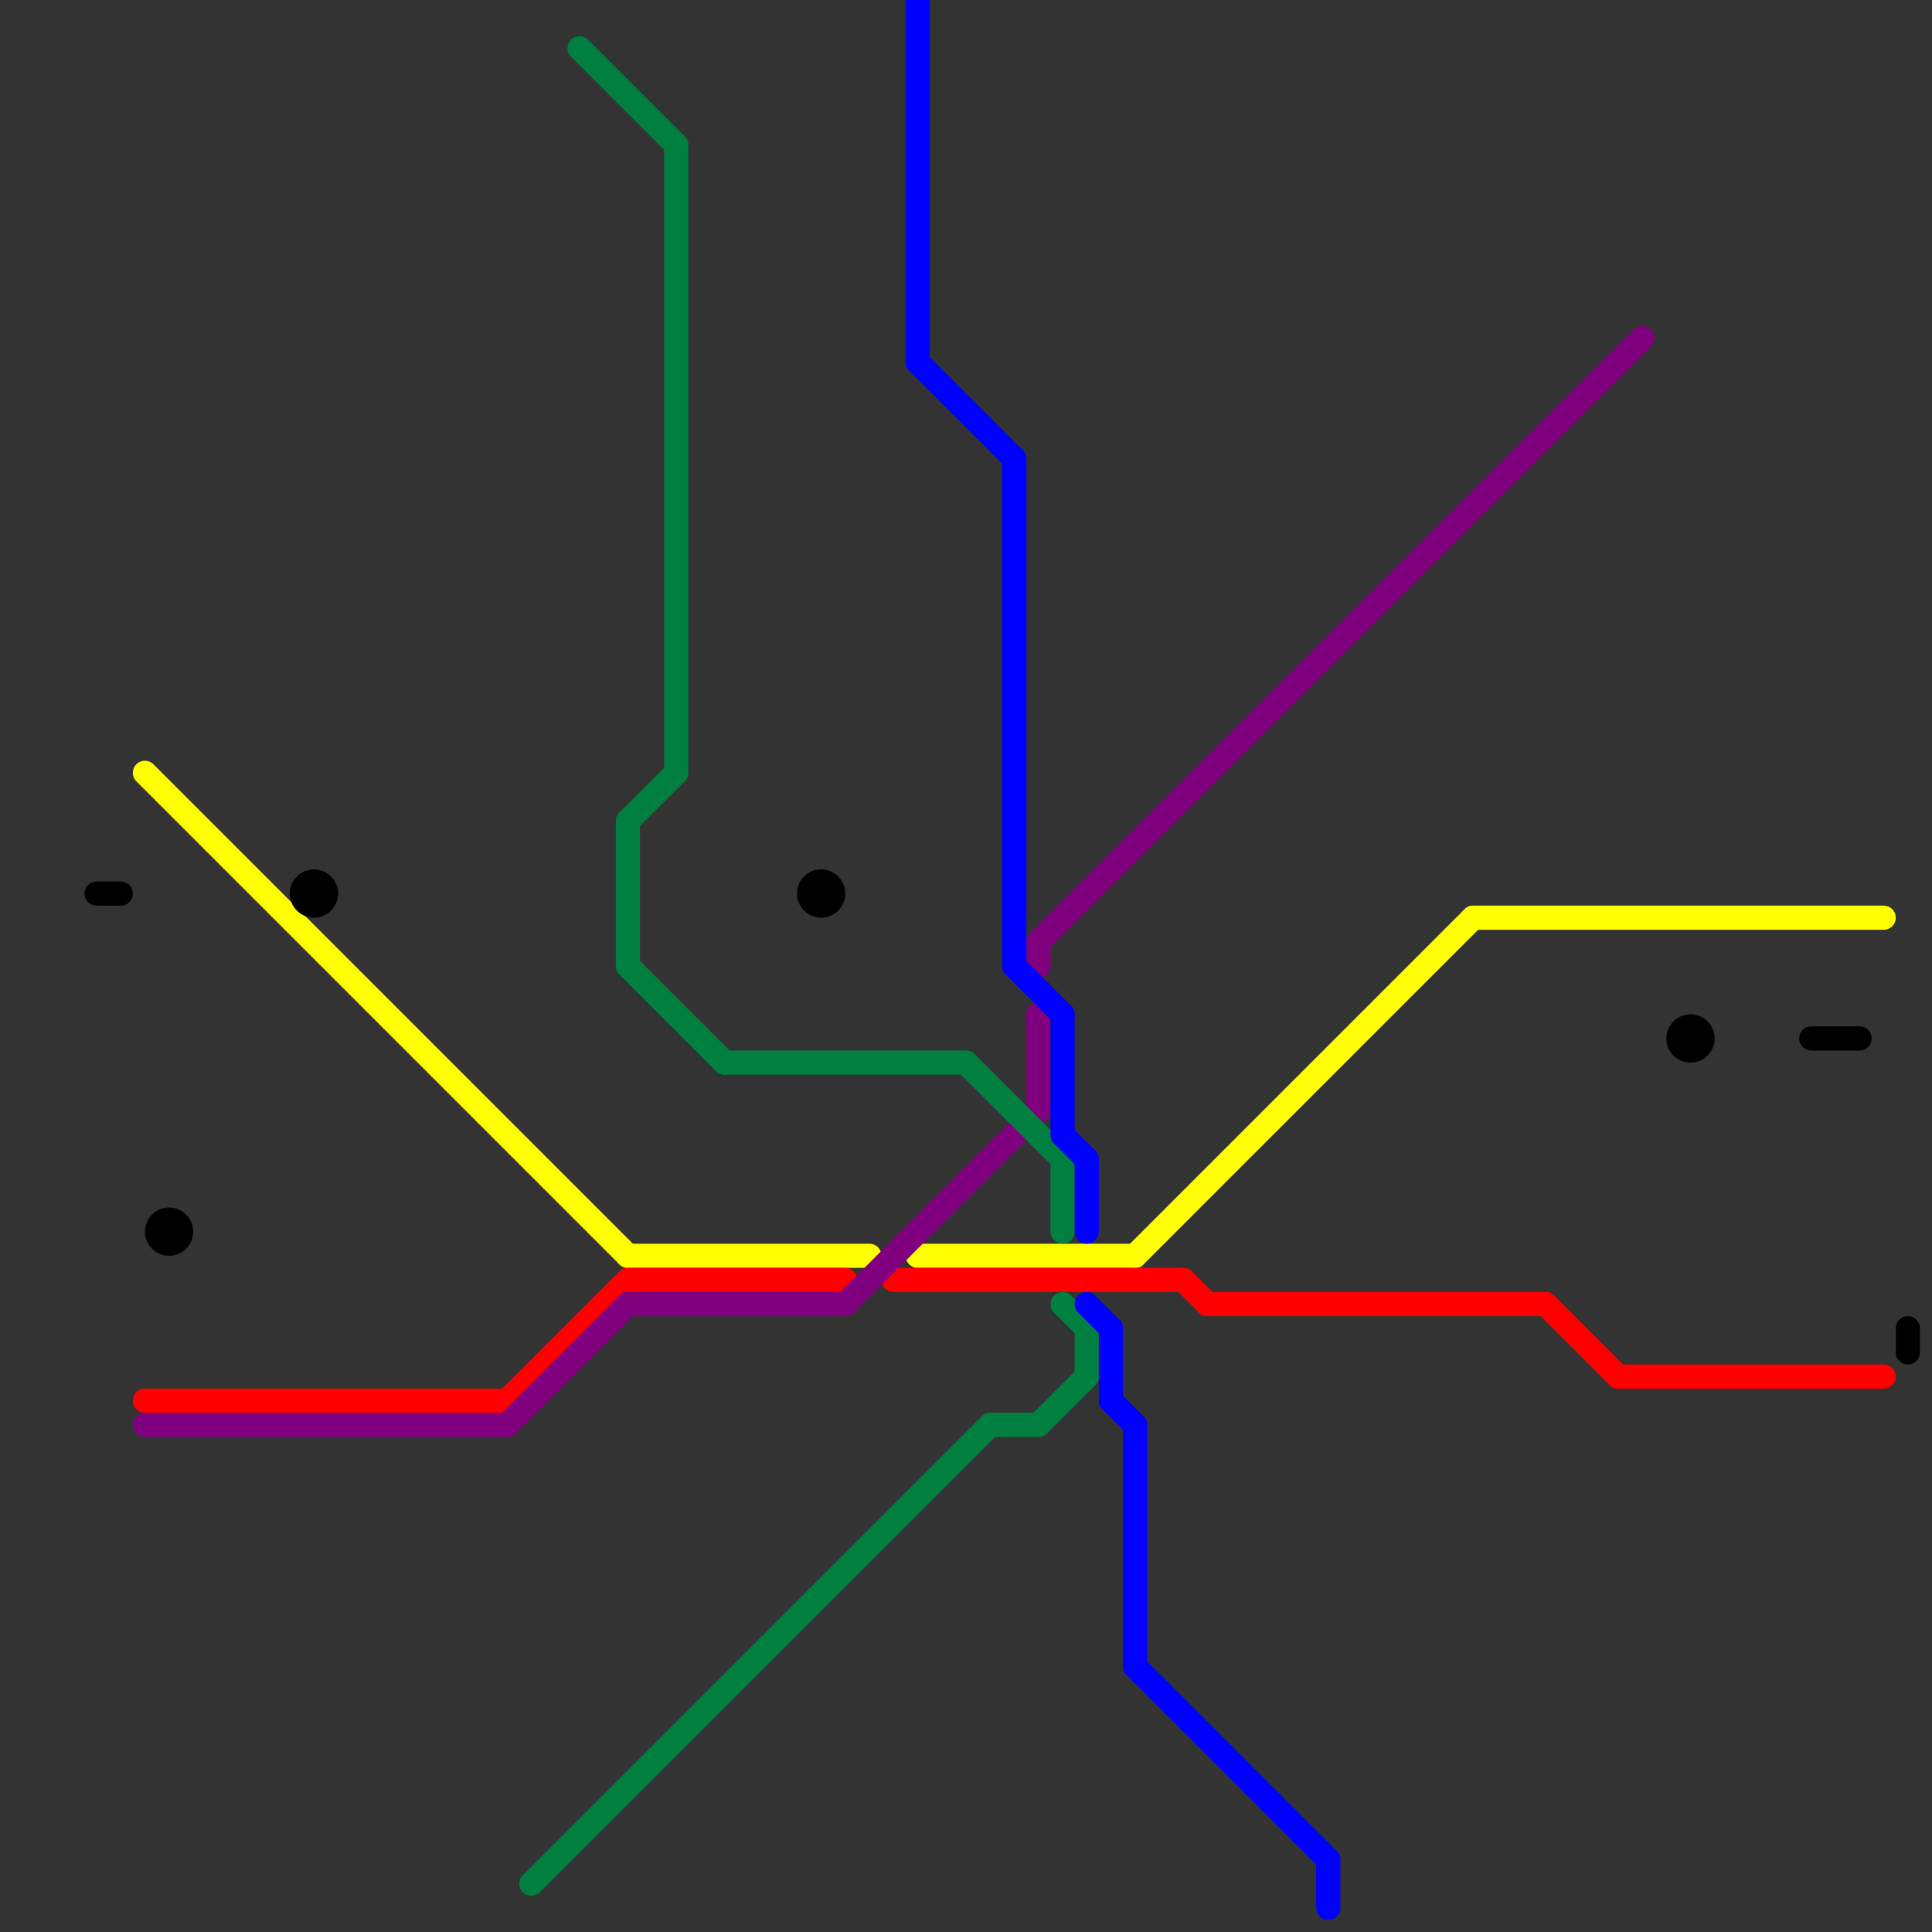 
<svg version="1.1" xmlns="http://www.w3.org/2000/svg" viewBox="0 0 80 80">
<rect x="0" y="0" width="80" height="80" fill="#333333" stroke="none"/>
<style>text { font: 1px Helvetica; font-weight: 600; white-space: pre; dominant-baseline: central; } line { stroke-width: 1; fill: none; stroke-linecap: round; stroke-linejoin: round; } .c0 { stroke: #ffff00 } .c1 { stroke: #ff0000 } .c2 { stroke: #800080 } .c3 { stroke: #000000 } .c4 { stroke: #008040 } .c5 { stroke: #0000ff }</style><defs><g id="wm-xf"><circle r="1.2" fill="#000"/><circle r="0.9" fill="#fff"/><circle r="0.6" fill="#000"/><circle r="0.3" fill="#fff"/></g><g id="wm"><circle r="0.6" fill="#000"/><circle r="0.3" fill="#fff"/></g></defs><line class="c0" x1="26" y1="52" x2="36" y2="52"/><line class="c0" x1="61" y1="38" x2="78" y2="38"/><line class="c0" x1="6" y1="32" x2="26" y2="52"/><line class="c0" x1="47" y1="52" x2="61" y2="38"/><line class="c0" x1="38" y1="52" x2="47" y2="52"/><line class="c1" x1="50" y1="54" x2="64" y2="54"/><line class="c1" x1="67" y1="57" x2="78" y2="57"/><line class="c1" x1="21" y1="58" x2="26" y2="53"/><line class="c1" x1="26" y1="53" x2="35" y2="53"/><line class="c1" x1="64" y1="54" x2="67" y2="57"/><line class="c1" x1="37" y1="53" x2="49" y2="53"/><line class="c1" x1="49" y1="53" x2="50" y2="54"/><line class="c1" x1="6" y1="58" x2="21" y2="58"/><line class="c2" x1="43" y1="39" x2="68" y2="14"/><line class="c2" x1="43" y1="39" x2="43" y2="40"/><line class="c2" x1="26" y1="54" x2="35" y2="54"/><line class="c2" x1="43" y1="42" x2="43" y2="46"/><line class="c2" x1="21" y1="59" x2="26" y2="54"/><line class="c2" x1="35" y1="54" x2="43" y2="46"/><line class="c2" x1="6" y1="59" x2="21" y2="59"/><line class="c3" x1="75" y1="43" x2="77" y2="43"/><line class="c3" x1="79" y1="55" x2="79" y2="56"/><line class="c3" x1="4" y1="37" x2="5" y2="37"/><circle cx="34" cy="37" r="1" fill="#000000" /><circle cx="70" cy="43" r="1" fill="#000000" /><circle cx="7" cy="51" r="1" fill="#000000" /><circle cx="13" cy="37" r="1" fill="#000000" /><line class="c4" x1="26" y1="40" x2="30" y2="44"/><line class="c4" x1="44" y1="48" x2="44" y2="51"/><line class="c4" x1="40" y1="44" x2="44" y2="48"/><line class="c4" x1="24" y1="2" x2="28" y2="6"/><line class="c4" x1="30" y1="44" x2="40" y2="44"/><line class="c4" x1="43" y1="59" x2="45" y2="57"/><line class="c4" x1="22" y1="78" x2="41" y2="59"/><line class="c4" x1="44" y1="54" x2="45" y2="55"/><line class="c4" x1="26" y1="34" x2="26" y2="40"/><line class="c4" x1="26" y1="34" x2="28" y2="32"/><line class="c4" x1="28" y1="6" x2="28" y2="32"/><line class="c4" x1="41" y1="59" x2="43" y2="59"/><line class="c4" x1="45" y1="55" x2="45" y2="57"/><line class="c5" x1="45" y1="48" x2="45" y2="51"/><line class="c5" x1="38" y1="0" x2="38" y2="15"/><line class="c5" x1="55" y1="77" x2="55" y2="79"/><line class="c5" x1="46" y1="55" x2="46" y2="58"/><line class="c5" x1="44" y1="47" x2="45" y2="48"/><line class="c5" x1="47" y1="69" x2="55" y2="77"/><line class="c5" x1="47" y1="59" x2="47" y2="69"/><line class="c5" x1="42" y1="40" x2="44" y2="42"/><line class="c5" x1="46" y1="58" x2="47" y2="59"/><line class="c5" x1="38" y1="15" x2="42" y2="19"/><line class="c5" x1="42" y1="19" x2="42" y2="40"/><line class="c5" x1="44" y1="42" x2="44" y2="47"/><line class="c5" x1="45" y1="54" x2="46" y2="55"/>
</svg>
